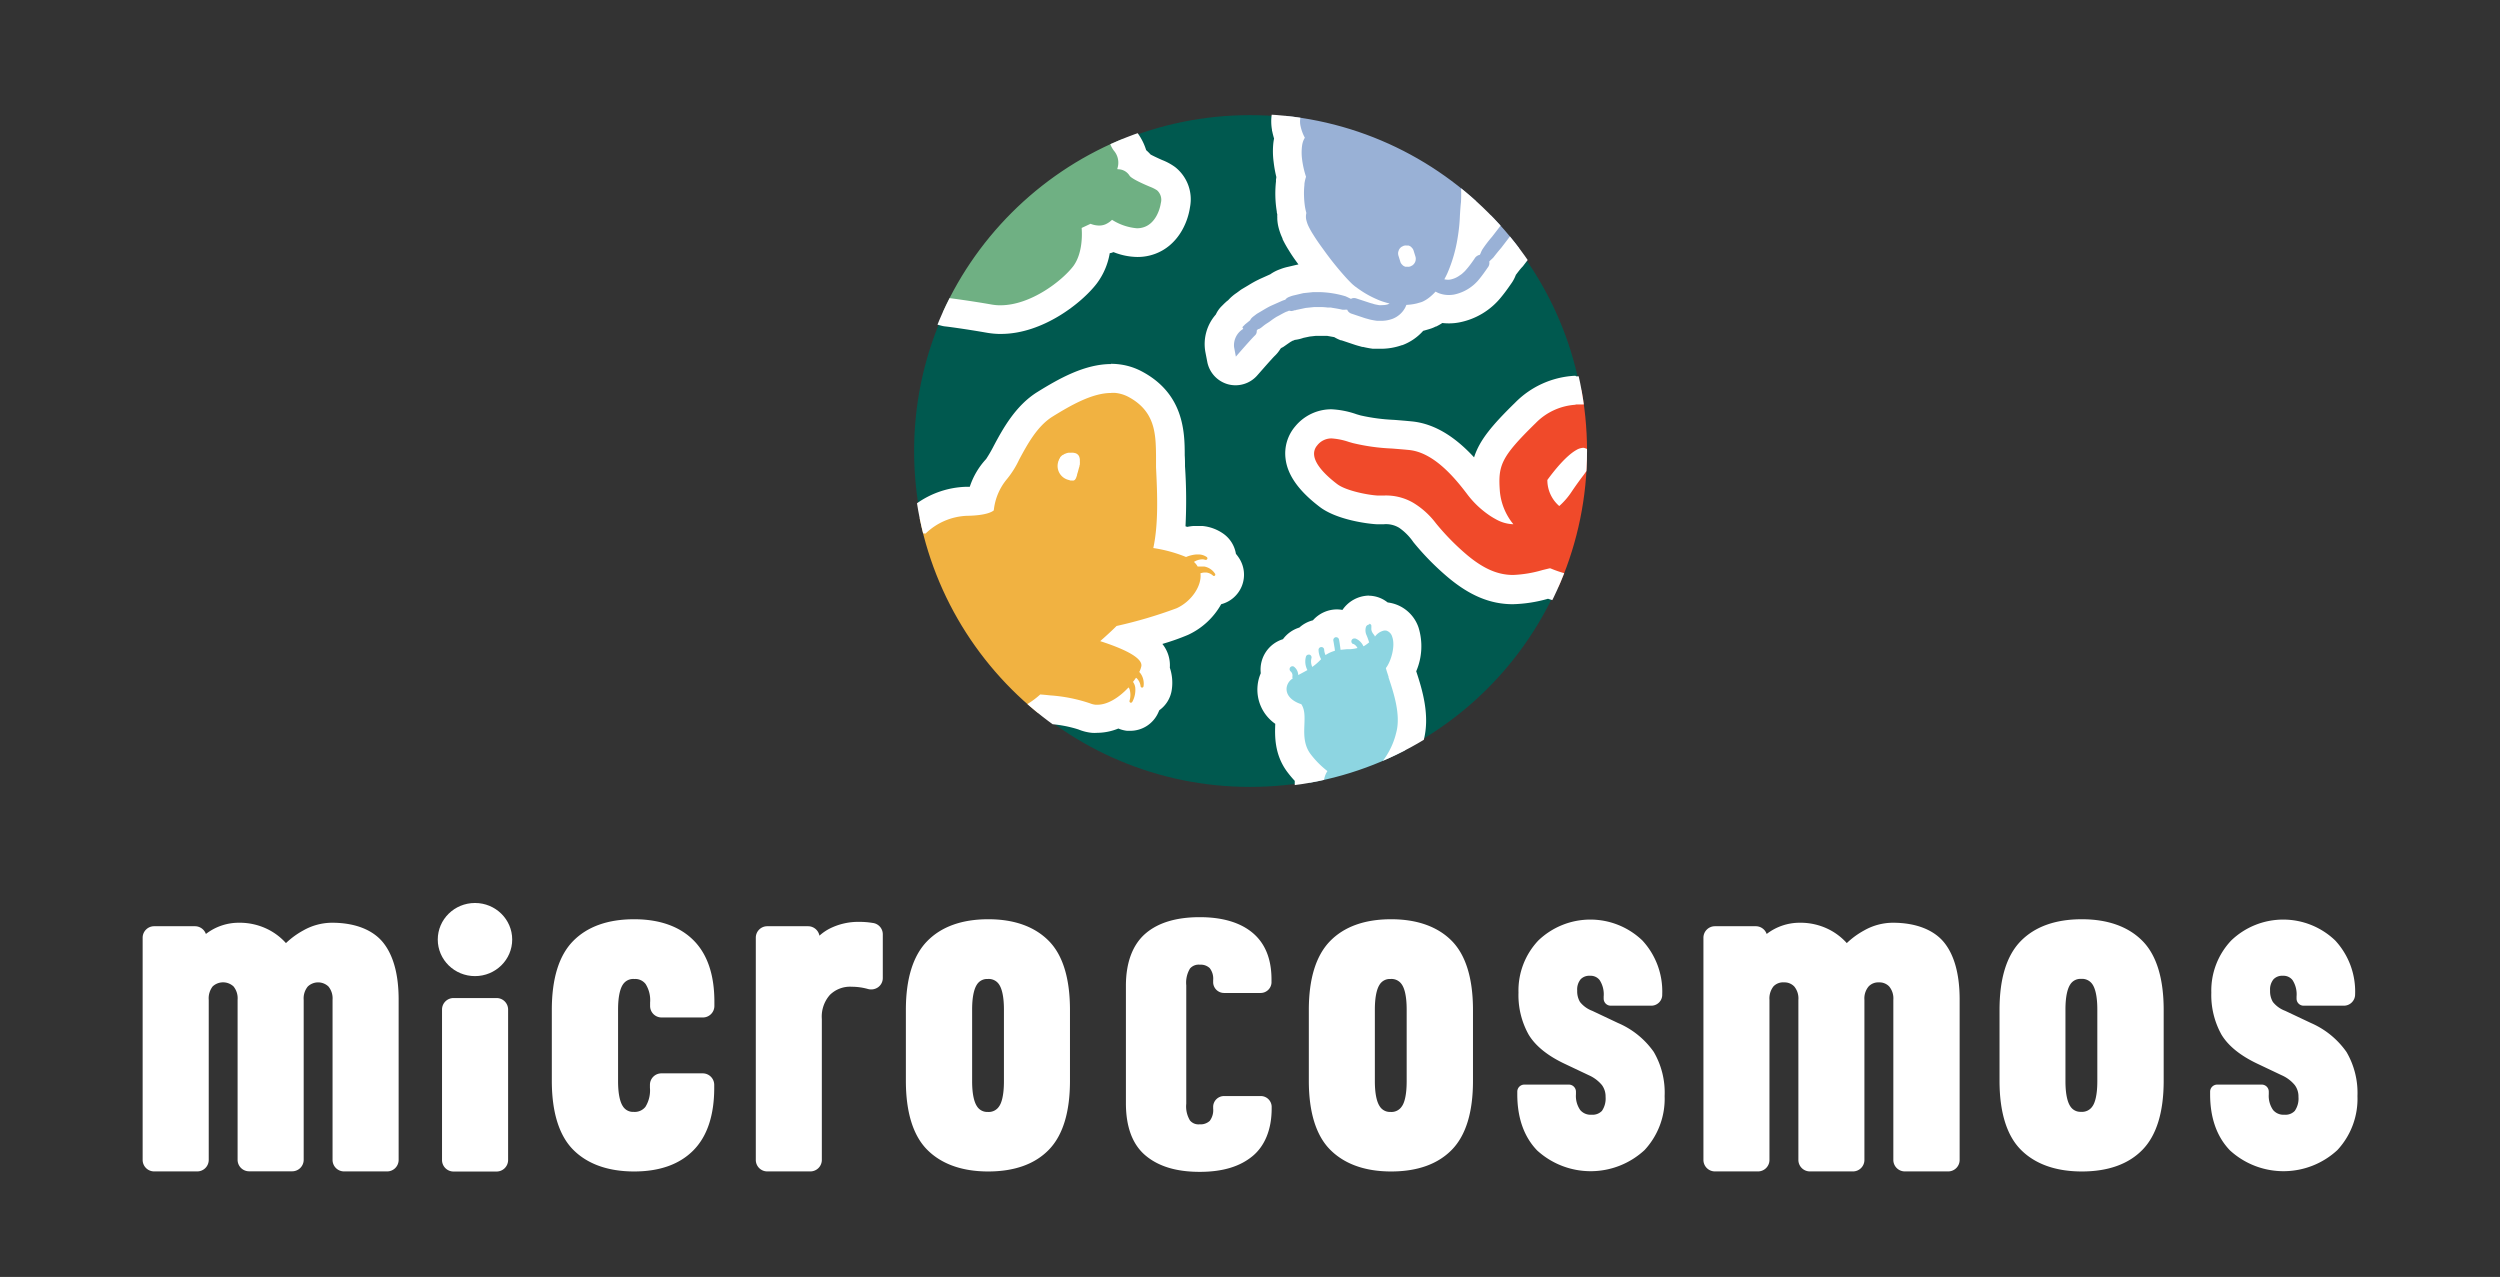 <svg id="Layer_1" data-name="Layer 1" xmlns="http://www.w3.org/2000/svg" xmlns:xlink="http://www.w3.org/1999/xlink" viewBox="0 0 458.12 234"><rect x="0" y="0" width="458.12" height="234" fill="#333333" stroke="none"/><defs><style>.cls-1{fill:none;}.cls-2{fill:#00594f;}.cls-3{clip-path:url(#clip-path);}.cls-4{fill:#8dd5e1;}.cls-5{fill:#fff;}.cls-6{fill:#f1b241;}.cls-7{fill:#f04a2a;}.cls-8{fill:#99b1d6;}.cls-9{fill:#6fb083;}</style><clipPath id="clip-path"><circle class="cls-1" cx="229.06" cy="82.65" r="61.76"/></clipPath></defs><circle class="cls-2" cx="229.06" cy="82.65" r="61.55"/><g class="cls-3"><path class="cls-4" d="M243.27,149.22a2.65,2.65,0,0,1-2.35-1.42l0-.11a8.67,8.67,0,0,1-.94-3.77,7,7,0,0,1,.14-1.78,17.69,17.69,0,0,1-2.11-2.38c-1.77-2.44-1.67-5.08-1.6-7a14.93,14.93,0,0,0,0-1.64,5.35,5.35,0,0,1-3.25-5.26,4.55,4.55,0,0,1,.72-2.09,3,3,0,0,1-.17-.79,3.13,3.13,0,0,1,.73-2.33,3.21,3.21,0,0,1,2.41-1.14,3.21,3.21,0,0,1,2.73-2.12,2.86,2.86,0,0,1,.35-.43,3.15,3.15,0,0,1,2.2-1c.07-.13.14-.26.22-.38a3.14,3.14,0,0,1,2-1.34,3,3,0,0,1,.6-.06,3.14,3.14,0,0,1,1.68.49,3.27,3.27,0,0,1,1-.36,4.77,4.77,0,0,1,.13-.47,3.31,3.31,0,0,1,3.09-2.19,3.07,3.07,0,0,1,1.51.4,3.14,3.14,0,0,1,.92.82h0l.36,0a4.09,4.09,0,0,1,.85.09,4.16,4.16,0,0,1,3,2.83c.81,2.2.17,5.07-.78,7,0,.1.17.51.17.51,1,3,2.54,7.63,1.46,11.64a17.16,17.16,0,0,1-4.61,8,9,9,0,0,1-.37,1.71,2.77,2.77,0,0,1-1.55,1.73c-.93.38-1.79.71-2.61,1l-.49.18a2.61,2.61,0,0,1-.91.16l-.95.32a2.86,2.86,0,0,1-.8.4l-.2.07c-.59.18-1.21.36-1.84.53l-.11,0A2.53,2.53,0,0,1,243.27,149.22Z"/><path class="cls-5" d="M250.89,114.33a.33.33,0,0,1,.17,0,.52.52,0,0,1,.24.29c0,.14,0,.27,0,.43-.09.92.66,1.29.64,1.61l.1-.11a2.78,2.78,0,0,1,1.58-1h.11a1.27,1.27,0,0,1,.28,0,1.62,1.62,0,0,1,1.11,1.15c.63,1.7-.26,4.6-1.16,5.72.08.36.3,1,.49,1.59l0,.13c.91,2.73,2.29,6.85,1.41,10.09a13.8,13.8,0,0,1-4.65,7.48,6.38,6.38,0,0,1-.29,2.17l0,.07-.07,0c-.84.34-1.67.66-2.46.95l-.49.18.18-.22c-.93.33-1.86.65-2.81.94l.09.13-.2.06-1.76.51-.11,0-.05-.11a6.15,6.15,0,0,1-.65-2.64,4,4,0,0,1,.66-2.45,16.8,16.8,0,0,1-3.13-3.17c-1.23-1.69-1.16-3.63-1.09-5.35.05-1.47.1-2.74-.57-3.74-1.41-.44-2.84-1.45-2.69-3a2.36,2.36,0,0,1,1.12-1.71.53.53,0,0,1-.06-.37,1,1,0,0,0-.15-.73,1.12,1.12,0,0,0-.18-.2.54.54,0,0,1-.06-.75.53.53,0,0,1,.4-.19.48.48,0,0,1,.34.13,1.94,1.94,0,0,1,.42.48,2.09,2.09,0,0,1,.3,1l.51-.27c.37-.2.77-.41,1.17-.64h0a3.36,3.36,0,0,1-.27-2.45.51.51,0,0,1,.5-.38.39.39,0,0,1,.15,0,.52.52,0,0,1,.36.65,2.54,2.54,0,0,0-.07.47,2.43,2.43,0,0,0,.22,1.13,9.58,9.58,0,0,0,1.42-1.21l.2-.2,0,0a3.59,3.59,0,0,1-.39-1.05,3.4,3.4,0,0,1-.08-.64.52.52,0,0,1,.51-.54h0a.51.51,0,0,1,.52.47s0,0,0,0a2.69,2.69,0,0,0,.25,1,5.66,5.66,0,0,1,1.71-.78h0c0-.34-.08-.69-.13-1s-.09-.58-.15-.87a.55.55,0,0,1,.42-.62h.11a.52.52,0,0,1,.51.43c.06.29.11.58.15.88s.1.68.13,1l1.21-.12.6,0a7.38,7.38,0,0,0,1.29-.21A1.51,1.51,0,0,0,248,118l-.08,0a.53.53,0,0,1,.26-1,.57.57,0,0,1,.18,0,2.49,2.49,0,0,1,.9.58,2.69,2.69,0,0,1,.58.84l.06,0a7.17,7.17,0,0,0,.93-.66l.07,0a11,11,0,0,0-.51-1.42,2.15,2.15,0,0,1-.07-1.49.72.72,0,0,1,.59-.41m0-5.3h0a6,6,0,0,0-4.91,2.63,6,6,0,0,0-1-.1,5.92,5.92,0,0,0-4.41,2A5.81,5.81,0,0,0,238.1,115a5.87,5.87,0,0,0-3,2.13,5.82,5.82,0,0,0-4.08,6.09c0,.06,0,.12,0,.19a7.32,7.32,0,0,0-.57,2.23,7.62,7.62,0,0,0,3.24,7v0c-.08,2.07-.2,5.5,2.1,8.68a19.68,19.68,0,0,0,1.47,1.77c0,.31,0,.63,0,.95a11.42,11.42,0,0,0,1.25,4.89l0,.08a5.3,5.3,0,0,0,4.7,2.86,5.42,5.42,0,0,0,1.43-.2l.11,0c.64-.17,1.28-.36,1.9-.55l.19-.06a5,5,0,0,0,1.2-.54l.28-.09a5.49,5.49,0,0,0,1.32-.3l.49-.18c.84-.31,1.73-.65,2.63-1l0,0a5.3,5.3,0,0,0,3.12-3.43v0q.18-.6.3-1.2a20,20,0,0,0,4.69-8.61c1.23-4.57-.25-9.37-1.35-12.7a11.64,11.64,0,0,0,.43-8,6.82,6.82,0,0,0-5-4.5,6.49,6.49,0,0,0-.66-.11,7.18,7.18,0,0,0-.7-.48,5.65,5.65,0,0,0-2.84-.76Z"/><path class="cls-6" d="M177.94,134.85h-.27a3,3,0,0,1-1.92-1c-.64-.71-1.29-1.46-1.93-2.24a2.92,2.92,0,0,1-.59-1.18l-.57-.73a66.72,66.72,0,0,1-4.58-6.75c-.79-1.32-1.55-2.7-2.25-4.1-.39-.76-.76-1.54-1.12-2.33-.8-1.75-1.52-3.53-2.14-5.27a65.13,65.13,0,0,1-2.39-8.36c0-.14-.07-.29-.1-.43a3.09,3.09,0,0,1-.54-1.21c-.17-.92-.31-1.77-.44-2.59a3,3,0,0,1,2.45-3.34,33,33,0,0,1,5.17-.37c.74,0,1.4,0,1.93,0a13.93,13.93,0,0,1,8.48-3.18,14.94,14.94,0,0,0,2.58-.23,12.09,12.09,0,0,1,2.89-5.71,18.58,18.58,0,0,0,1.79-3c1.61-3,3.62-6.76,7.06-8.89,3.7-2.29,8-4.72,12.14-4.72.36,0,.72,0,1.07.05a9.16,9.16,0,0,1,3.25,1c6.45,3.36,6.52,9,6.58,13.12,0,.69,0,1.39,0,2.07a76.07,76.07,0,0,1-.12,12.83,25.15,25.15,0,0,1,3,.89,9.15,9.15,0,0,1,1.46-.27l.59,0a4.87,4.87,0,0,1,.66,0,5.24,5.24,0,0,1,2.57,1,2.93,2.93,0,0,1,1.2,2.61,5.47,5.47,0,0,1,1,1.13,2.94,2.94,0,0,1-2.47,4.52h-.32a10.54,10.54,0,0,1-5.45,5.69,68.85,68.85,0,0,1-9.5,2.92c2.94,1.4,4.93,3.17,4.52,5.71l-.06.3a6,6,0,0,1,.47,3.31,3,3,0,0,1-1.82,2.33,12.12,12.12,0,0,1-.49,1.23,3,3,0,0,1-2.67,1.7l-.3,0a3.06,3.06,0,0,1-1.74-.78,8.44,8.44,0,0,1-4.06,1.15c-.22,0-.45,0-.67,0a6.24,6.24,0,0,1-1.76-.45A25.15,25.15,0,0,0,192,130l-.71-.07a17.61,17.61,0,0,1-7.54,3.51c-.73.15-1.72.42-2.68.68s-1.64.45-2.46.65A2.88,2.88,0,0,1,177.94,134.85Z"/><path class="cls-5" d="M203.59,72a6.85,6.85,0,0,1,.79,0,6.59,6.59,0,0,1,2.31.68c5,2.63,5.1,6.78,5.15,10.8,0,.73,0,1.46,0,2.18.26,5.09.44,10.43-.5,14.77a25.73,25.73,0,0,1,6,1.64,6.22,6.22,0,0,1,1.79-.46l.34,0,.38,0a2.67,2.67,0,0,1,1.29.47.3.3,0,0,1,.09.36.31.31,0,0,1-.26.16h-.09a2.13,2.13,0,0,0-.42-.1h-.2a2.93,2.93,0,0,0-1.47.47,3.35,3.35,0,0,1,.68.85l.53,0,.43,0,.29,0a3,3,0,0,1,1.91,1.28.29.29,0,0,1,0,.38.34.34,0,0,1-.19.07h0a.24.24,0,0,1-.16-.07,2.22,2.22,0,0,0-1.23-.57h-.34a2.71,2.71,0,0,0-.73.15c.29,2.29-1.66,5.17-4.37,6.4a83.59,83.59,0,0,1-11,3.25c-1.07,1.07-2.19,2.06-3,2.78,3.71,1.19,7.82,2.91,7.54,4.59a4.3,4.3,0,0,1-.38,1.06,2.81,2.81,0,0,1,.41.55,3.21,3.21,0,0,1,.37,2.07.29.29,0,0,1-.28.25h0a.31.31,0,0,1-.26-.25,2.42,2.42,0,0,0-.66-1.42.86.86,0,0,0-.18-.14c-.17.25-.35.5-.55.76a2.29,2.29,0,0,1,.41,1,4.58,4.58,0,0,1-.53,2.64.29.29,0,0,1-.27.17h0l-.06,0a.29.29,0,0,1-.19-.34,3.72,3.72,0,0,0,0-2.17,1.27,1.27,0,0,0-.18-.29c-1.87,2-3.94,3.17-5.68,3.17l-.39,0a3.85,3.85,0,0,1-1-.26,28.92,28.92,0,0,0-7.27-1.45c-.64-.07-1.26-.13-1.84-.17a15.06,15.06,0,0,1-7.21,3.64c-.8.17-1.8.44-2.85.73-.78.21-1.59.43-2.4.63h-.1a.3.3,0,0,1-.19-.1c-.62-.68-1.24-1.41-1.85-2.15a.27.27,0,0,1-.05-.28s.07-.07.11-.1l-.45-.55.44,0h0l-.44,0-.72-.92h0a65,65,0,0,1-4.41-6.49h0q-1.14-1.94-2.15-3.94c-.38-.74-.73-1.49-1.08-2.24-.75-1.65-1.45-3.34-2.06-5.06a64.2,64.2,0,0,1-2.3-8c.3,0,.61,0,.92,0,.54,0,1.1,0,1.69.08-.59-.05-1.15-.08-1.69-.08-.31,0-.62,0-.92,0-.06-.31-.13-.63-.2-.94h0c0-.14-.05-.27-.07-.41h-.09a.28.28,0,0,1-.25-.23c-.17-.88-.31-1.69-.43-2.48A.29.29,0,0,1,162,98a30.67,30.67,0,0,1,4.76-.34c1.41,0,2.49.08,2.86.11a11.5,11.5,0,0,1,7.59-3.25c3.73-.06,4.72-.83,4.9-1a10.62,10.62,0,0,1,2.42-5.74,16.81,16.81,0,0,0,2.23-3.56c1.47-2.73,3.29-6.13,6.13-7.89,3.41-2.11,7.29-4.32,10.74-4.32m0-5.3h0c-4.85,0-9.53,2.64-13.53,5.12s-6.34,6.77-8,9.88a25.17,25.17,0,0,1-1.39,2.4,13.76,13.76,0,0,0-3,5.09l-.57,0a16.42,16.42,0,0,0-9.28,3.15h-1.09a34.86,34.86,0,0,0-5.59.41,5.6,5.6,0,0,0-4.65,6.35c.13.86.28,1.74.46,2.68a5.62,5.62,0,0,0,.66,1.77,70.06,70.06,0,0,0,2.47,8.64c.65,1.81,1.4,3.65,2.23,5.47.4.87.78,1.67,1.16,2.43.73,1.44,1.52,2.88,2.34,4.25a69.77,69.77,0,0,0,4.76,7l.29.37a5.64,5.64,0,0,0,.93,1.61c.66.81,1.34,1.59,2,2.32a5.57,5.57,0,0,0,3.57,1.83,5.83,5.83,0,0,0,.59,0,5.36,5.36,0,0,0,1.32-.16c.86-.21,1.7-.44,2.5-.66l.07,0c.95-.26,1.86-.51,2.49-.63a20.25,20.25,0,0,0,7.77-3.37,22.45,22.45,0,0,1,5.45,1,8.83,8.83,0,0,0,2.5.63,7.3,7.3,0,0,0,.94,0,10.5,10.5,0,0,0,3.91-.79l.3.12a5.84,5.84,0,0,0,1.3.3c.19,0,.41,0,.59,0a5.62,5.62,0,0,0,5.07-3.23q.12-.26.24-.54a5.56,5.56,0,0,0,2.29-3.79,8.63,8.63,0,0,0-.36-4A6.23,6.23,0,0,0,213,118a42.46,42.46,0,0,0,4.7-1.66,13.39,13.39,0,0,0,6.08-5.62,5.58,5.58,0,0,0,3.29-8.43,7.86,7.86,0,0,0-.59-.8,5.63,5.63,0,0,0-2.22-3.63,8,8,0,0,0-3.87-1.47c-.31,0-.62,0-.94,0s-.53,0-.8,0a9.87,9.87,0,0,0-1.09.16l-.32-.11a93.82,93.82,0,0,0-.09-11c0-.62,0-1.27-.05-2,0-4.26-.14-11.36-8-15.45a11.83,11.83,0,0,0-4.2-1.25,12.08,12.08,0,0,0-1.35-.07Z"/><path class="cls-7" d="M291.18,108.53l-.36,0-.42-.06a26.41,26.41,0,0,1-6.53-1.5l-.6.14a24,24,0,0,1-6,1c-3.46,0-6.69-1.37-10.18-4.3a47,47,0,0,1-6-6.12,12.65,12.65,0,0,0-3.36-3.2,7.3,7.3,0,0,0-4.18-1c-.37,0-.74,0-1.11,0-1.56-.07-6.58-.82-9-2.63-3.29-2.5-5-4.81-5.26-7.07a5,5,0,0,1,1.17-3.83A5.92,5.92,0,0,1,244,77.68a13.93,13.93,0,0,1,3.88.75l.73.2a34.9,34.9,0,0,0,6.63.91l3.21.27c5.5.54,9.83,5.56,12.62,9.29a13.15,13.15,0,0,0,1.15,1.31l0-.21c-.43-5.89.67-8.08,7.34-14.62a13.78,13.78,0,0,1,9-4.1h.2l2.1,0a2.63,2.63,0,0,1,2.51,2s.39,1.47.57,2.09a2.93,2.93,0,0,1,.1.66l.05,2.71s.06.21.07.26a7.34,7.34,0,0,1,.16,1.48c0,.21,0,.4,0,.52a2.66,2.66,0,0,1-.56,2.2l-.09.11a2.73,2.73,0,0,1,.51,1.27l.14,1.13c.12,1,.21,2,.29,2.95V89a2.56,2.56,0,0,1-.36,1.56c.1,1.76.14,3.27.11,4.7a.76.76,0,0,1,0,.15,2.62,2.62,0,0,1,.42,1.57l-.06,1.08c0,.89-.13,1.77-.21,2.65l0,.21a2.57,2.57,0,0,1-.46,1.25,2.7,2.7,0,0,1,.16,1.32l-.07.44c-.09.66-.19,1.31-.31,2l-.07.42A2.65,2.65,0,0,1,291.18,108.53Z"/><path class="cls-5" d="M288.73,74.12l2.09,0s.4,1.49.58,2.12l.06,3.06.12.43c.15.67.06,1.27.19,1.94l-.6.73-.74-.28-.21-.06h-.12a2.76,2.76,0,0,0-1.25.41c-1,.56-2.75,2-5.3,5.48a6.29,6.29,0,0,0,2.18,4.78A13.36,13.36,0,0,0,288.07,90c.88-1.3,1.62-2.29,2.16-3l.71-1,.66-.92.14,1.12c.11,1,.2,1.9.28,2.84v.16l-.09.14c-.11.14-.23.3-.34.46.13,1.81.2,3.61.17,5.41l-.1.18c-.78,1.35-.85,1.86-.63,1.86s.42-.23.69-.6c0,.21,0,.41,0,.62l.47-.43-.06,1.07c-.05.86-.12,1.7-.2,2.55l0,.21-.17.11c-.45.31-1.67,2.13-.56,2.28l.44.06-.06.44c-.09.63-.19,1.26-.3,1.88l-.07.42-.42-.06a22.19,22.19,0,0,1-6.7-1.66l-.11,0h0l-1.32.32a22.18,22.18,0,0,1-5.37.9c-2.5,0-5.12-.86-8.48-3.68a44.28,44.28,0,0,1-5.69-5.8A14.78,14.78,0,0,0,259,92.15a9.89,9.89,0,0,0-5.48-1.34h-1c-1.76-.08-5.87-.87-7.48-2.1-1.82-1.38-4-3.41-4.22-5.25a2.31,2.31,0,0,1,.54-1.82,3.29,3.29,0,0,1,2.65-1.3,12.21,12.21,0,0,1,3.15.64l.73.21a37,37,0,0,0,7.16,1c1,.08,2.06.16,3.15.27,4.46.44,8.27,4.91,10.76,8.23a17.12,17.12,0,0,0,3.69,3.55,13.25,13.25,0,0,0,1.48.92,6.84,6.84,0,0,0,3.07.9h.12a11.06,11.06,0,0,1-2.47-6c-.35-4.77.14-6.25,6.56-12.53a11.19,11.19,0,0,1,7.3-3.36m-4.57,4.64h0m4.57-9.94h-.32a16.56,16.56,0,0,0-10.69,4.86c-4.24,4.15-6.56,6.88-7.58,10.08-2.92-3.17-6.73-6.13-11.4-6.59-1.13-.11-2.2-.2-3.26-.28a34.27,34.27,0,0,1-6.12-.81l-.73-.21A16.18,16.18,0,0,0,244,75a8.58,8.58,0,0,0-6.67,3.15A7.63,7.63,0,0,0,235.57,84c.33,3,2.38,5.94,6.28,8.9,3.09,2.35,8.73,3.09,10.46,3.17.38,0,.76,0,1.15,0h.09a4.65,4.65,0,0,1,2.85.65A10.28,10.28,0,0,1,259,99.35a48.62,48.62,0,0,0,6.33,6.44c4,3.36,7.77,4.93,11.89,4.93a25.61,25.61,0,0,0,6.45-1,30,30,0,0,0,6.33,1.36l.42.06a6.11,6.11,0,0,0,.73.05,5.29,5.29,0,0,0,5.21-4.4l.08-.42c.11-.67.22-1.35.31-2l.07-.45a5.16,5.16,0,0,0,0-1.36,5.48,5.48,0,0,0,.31-1.33l0-.21c.09-1,.16-1.91.21-2.75l.06-1.08a5.33,5.33,0,0,0-.39-2.32c0-1.16,0-2.38-.09-3.73a5.34,5.34,0,0,0,.33-2.28l0-.16c-.09-1.12-.19-2.12-.3-3.08l-.14-1.13a7.08,7.08,0,0,0-.16-.8,5.41,5.41,0,0,0,.29-2.88,1.34,1.34,0,0,1,0-.2,10.8,10.8,0,0,0-.22-2l0,0-.05-2.39a5,5,0,0,0-.19-1.33c-.17-.61-.56-2-.56-2a5.28,5.28,0,0,0-5-3.93l-2.1,0Z"/><path class="cls-8" d="M226.42,68a2.72,2.72,0,0,1-.69-.09,2.66,2.66,0,0,1-1.91-2.07L223.49,64a5.44,5.44,0,0,1,1.6-5,2.5,2.5,0,0,1,.65-1.06l.5-.51.19-.17.56-.45.12-.17a4.82,4.82,0,0,1,1-.94l.56-.43a2.2,2.2,0,0,1,.25-.17l1.14-.68c.51-.29,1-.61,1.64-.89l2.14-1,.21-.09a4.45,4.45,0,0,1,1.35-.73,6.67,6.67,0,0,1,1.22-.37l1.55-.37.33-.05,1.93-.21h1.45c.43,0,.86,0,1.29.08-.94-1.13-1.88-2.31-2.84-3.6-.56-.75-1.28-1.75-2-2.85a18.33,18.33,0,0,1-1-1.81,8.72,8.72,0,0,1-.6-1.71,5.47,5.47,0,0,1-.15-1v-.48l0-.38c0-.22-.1-.46-.15-.74a18.77,18.77,0,0,1-.22-2.4,15.87,15.87,0,0,1,.09-2.42l0-.26c0-.27.08-.58.16-.93s-.12-.41-.17-.62a20.73,20.73,0,0,1-.44-2.41,12.17,12.17,0,0,1,0-2.93,7.53,7.53,0,0,1,.23-1.13l0-.07a9,9,0,0,1-.49-1.68.59.59,0,0,1,0-.14,6.27,6.27,0,0,1,.71-4.32l.08-.13a5.13,5.13,0,0,1,.58-.75,5.46,5.46,0,0,1,.3-1.89A5.76,5.76,0,0,1,238.69,14l.26-.26a2.63,2.63,0,0,1,1.89-.79,2.83,2.83,0,0,1,.94.17l.36.14,1.44.57,1.37.58a2.56,2.56,0,0,1,1.31,1.22q2,.9,3.78,1.89h0c.68.36,1.35.73,2,1.12l1,.6.94.58a65.74,65.74,0,0,1,5.49,3.84h0c.78.59,1.54,1.21,2.3,1.85l2.81-1a2.82,2.82,0,0,1,.86-.14,2.64,2.64,0,0,1,1.89.8,11.71,11.71,0,0,0,1.28,1A12.6,12.6,0,0,1,271,28a2.66,2.66,0,0,1,.2,3.23l-.84,1.24v.42a29.35,29.35,0,0,1,.05,4.48c-.08.7-.12,1.42-.17,2.15v.13a38.73,38.73,0,0,1-.41,4.09,25.77,25.77,0,0,1,1.61-2.08l3.66-4.75a2.63,2.63,0,0,1,2.1-1h.15a2.66,2.66,0,0,1,2.12,1.27l.42.7.8,1.36.21.38a2.64,2.64,0,0,1-.2,2.92L277.21,47l-.12.15c-.44.49-.87,1-1.27,1.55-.05.07-.11.13-.16.19l-.16.17a4.16,4.16,0,0,1-.69,1.45c-.56.81-1,1.49-1.62,2.2a10.58,10.58,0,0,1-6.29,3.82,7.76,7.76,0,0,1-1.37.12h0a7.37,7.37,0,0,1-1.82-.22l-.25.2a8.89,8.89,0,0,1-1.42.88,5.44,5.44,0,0,1-.59.26l-.22.08-.94.27c-.29.07-.59.13-.89.18a7,7,0,0,1-3.3,2.56,9,9,0,0,1-3.06.52l-.85,0-.18,0c-.47-.07-1-.16-1.56-.29L250,61l-.93-.27-2.32-.79a4.16,4.16,0,0,1-1.13-.59l-.26,0c-.57-.13-1.09-.21-1.59-.3l-.27,0-.52,0a8.48,8.48,0,0,0-.86-.06l-1.14,0-1.34.14-1.42.29-.15.06a6.17,6.17,0,0,1-1.18.27h-.34c-.23.11-.49.26-.76.4l-.63.34c-.18.11-.46.32-.74.51l-.8.56a5.66,5.66,0,0,0-.52.36l-.21.18-.29.23a3.92,3.92,0,0,1-.83,1.16c-.2.18-1.08,1.14-2.16,2.37L228.41,67A2.63,2.63,0,0,1,226.42,68Z"/><path class="cls-5" d="M240.84,15.57l.36.14,1.39.54,1.32.56-.6.38,0,0h0l-.06,0h0l-.41.23h0l.41-.23h0l.06,0h0q2.81,1.18,5.45,2.61h0c.65.35,1.29.71,1.93,1.08.33.19.66.38,1,.58s.61.37.91.56l-.08,0,.08,0q2.74,1.73,5.27,3.68l0,.08h0l0-.08q2.24,1.73,4.29,3.62l.15.27-.15-.27,1,.95L262,28.21,265.47,27c.86.88,2.7,1.84,3.49,2.74l-1.31,1.93v1.38a27.42,27.42,0,0,1,.07,4c-.09.78-.14,1.58-.19,2.39a31.52,31.52,0,0,1-.41,4.07A26.62,26.62,0,0,1,265.26,50c-.18.41-.38.8-.59,1.18a3.14,3.14,0,0,0,.67.08,2.32,2.32,0,0,0,.59-.07,4.35,4.35,0,0,0,1.56-.72l.19-.13.19-.13.36-.33a3.74,3.74,0,0,0,.43-.45l.24-.28c.43-.5.83-1.07,1.28-1.71a1.46,1.46,0,0,1,1-.75h0a2.84,2.84,0,0,0,.17-.37,5,5,0,0,1,.27-.57,22.13,22.13,0,0,1,1.8-2.37l3.7-4.81.42.7c.26.43.52.87.77,1.32l.21.36-3.45,4.5c-.48.55-.94,1.12-1.39,1.71-.17.18-.28.28-.39.38a4.77,4.77,0,0,0-.39.39,1.29,1.29,0,0,1-.27,1.09c-.56.82-1,1.43-1.51,2.06a8,8,0,0,1-4.68,2.9,6,6,0,0,1-.94.08,5.16,5.16,0,0,1-1.66-.27,4.07,4.07,0,0,1-.44-.18l-.34-.17a9,9,0,0,1-1.22,1.13,5.88,5.88,0,0,1-1,.63,2.58,2.58,0,0,1-.37.16l-.83.24a9.87,9.87,0,0,1-1.92.27q-.11.26-.21.48a4.44,4.44,0,0,1-2.35,2.08,6,6,0,0,1-2.13.36l-.67,0c-.47-.06-.9-.14-1.31-.23l-.39-.11c-.26-.07-.53-.14-.78-.23l-2.33-.78A1.37,1.37,0,0,1,247,57h0l-.13-.25a2,2,0,0,0-.35,0,4.91,4.91,0,0,1-.55,0c-.63-.15-1.2-.24-1.76-.33l-.38-.07-.58,0a10.17,10.17,0,0,0-1.11-.08h-1.34l-1.55.16-1.49.32a1.34,1.34,0,0,0-.37.1l-.15,0a2.28,2.28,0,0,1-.6.15l-.45-.07s-.11.07-.15.08a2.6,2.6,0,0,1-.36.13c-.34.15-.78.39-1.21.63l-.55.29c-.32.2-.68.44-1,.68s-.48.34-.73.5a7.51,7.51,0,0,0-.8.58h0l-.12.1a3.66,3.66,0,0,1-.48.33l-.3.09-.2.25a1,1,0,0,1-.31.86c-.39.36-1.65,1.78-2.33,2.55l-1.18,1.35-.33-1.75a3.5,3.5,0,0,1,1.68-3.33l-.16-.32.5-.51.91-.74c.06-.09.1-.18.15-.26a2.54,2.54,0,0,1,.5-.48l.59-.45,1.15-.68c.45-.27.93-.55,1.43-.79l2.07-.92.32-.12a1.19,1.19,0,0,0,.26-.09l.14-.17a1.92,1.92,0,0,1,.68-.38,4.58,4.58,0,0,1,.82-.25l1.64-.39,1.81-.19h1.24a18,18,0,0,1,4.68.76c.2.08.42.19.58.27l.39.19.08,0a.92.92,0,0,1,.51-.13,1.33,1.33,0,0,1,.47.08l2.29.75c.21.07.41.13.62.18l.38.12c.25.06.52.11.8.16s.47,0,.67,0a3.18,3.18,0,0,0,.94-.13,2,2,0,0,0,.36-.16c-.43-.1-.86-.23-1.29-.37s-.73-.27-1.09-.43a17.77,17.77,0,0,1-3.06-1.7l-.39-.27-.29-.22a2.73,2.73,0,0,1-.42-.32,4.51,4.51,0,0,1-.38-.33c-.46-.45-.83-.84-1.2-1.25-1.34-1.5-2.66-3.12-4-5-.52-.71-1.21-1.66-1.84-2.68a15.29,15.29,0,0,1-.88-1.55,5.62,5.62,0,0,1-.41-1.15,2.6,2.6,0,0,1-.08-.53v-.25a3.31,3.31,0,0,1,.07-.51V39a10.75,10.75,0,0,1-.24-1.08,16.14,16.14,0,0,1-.18-2,13.58,13.58,0,0,1,.07-2l0-.2a6.9,6.9,0,0,1,.3-1.33c-.15-.43-.26-.83-.36-1.23a17.4,17.4,0,0,1-.38-2.07,9.65,9.65,0,0,1,0-2.3,4.61,4.61,0,0,1,.15-.74,3.59,3.59,0,0,1,.37-.81,7.89,7.89,0,0,1-.79-2.15,3.77,3.77,0,0,1,.37-2.62,2.07,2.07,0,0,1,.4-.48l.53-.44.27-.2a3.59,3.59,0,0,1,0-2.14,3.31,3.31,0,0,1,.79-1.29l.27-.27m0-5.3a5.28,5.28,0,0,0-3.77,1.58l-.27.27a8.51,8.51,0,0,0-2.05,3.35,8.18,8.18,0,0,0-.37,1.7l-.19.28c-.06.09-.11.18-.16.27a8.91,8.91,0,0,0-1.05,6c0,.1,0,.19.05.29.09.44.2.87.33,1.3-.06.28-.1.55-.13.81a14.59,14.59,0,0,0,.05,3.47,22.08,22.08,0,0,0,.49,2.74l0,.12-.06.39v0l0,.21s0,.09,0,.13a20.52,20.52,0,0,0,.15,5.51v.06c0,.14.06.3.09.47v.11a2.16,2.16,0,0,0,0,.36V40s0,.08,0,.12a8.15,8.15,0,0,0,.2,1.43,10.87,10.87,0,0,0,.76,2.15.47.47,0,0,0,0,.1,20.26,20.26,0,0,0,1.16,2.08c.6,1,1.23,1.86,1.76,2.58l-.31.06-1.57.37a9.36,9.36,0,0,0-1.52.46,7.23,7.23,0,0,0-1.76.91l-2,.9-.15.08c-.67.32-1.26.66-1.81,1l-1.16.69a4.2,4.2,0,0,0-.49.33l-.57.42A8,8,0,0,0,225.07,55l-.32.25-.38.35-.5.5a5.16,5.16,0,0,0-1.07,1.53,8.2,8.2,0,0,0-1.92,6.86l.34,1.76A5.3,5.3,0,0,0,225,70.41a5.12,5.12,0,0,0,1.39.19,5.28,5.28,0,0,0,4-1.81l1.18-1.34c.93-1.06,1.78-2,2-2.21a6.23,6.23,0,0,0,1.08-1.34l.12-.11.2-.13.06,0c.31-.2.61-.42.91-.63l.57-.39.44-.24.09,0,.21-.11a7.29,7.29,0,0,0,1.61-.38h0l1.14-.24,1.08-.12h1l.55,0,.46,0,.13,0,1.28.23a7.1,7.1,0,0,0,1.21.58l.11,0,2.33.78c.41.14.78.24,1.08.32l.38.11.15,0a17.64,17.64,0,0,0,1.82.34l.36,0c.36,0,.71,0,1.05,0a11.59,11.59,0,0,0,3.91-.66l.07,0a9.66,9.66,0,0,0,3.84-2.64h.05l.21-.06.83-.24.43-.14a6.2,6.2,0,0,0,.75-.33l.08,0a9.86,9.86,0,0,0,1.14-.65,10.31,10.31,0,0,0,3-.09,13,13,0,0,0,7.85-4.73c.65-.79,1.16-1.51,1.75-2.36a6.65,6.65,0,0,0,.88-1.65l.08-.1c.37-.48.75-1,1.15-1.4a3.25,3.25,0,0,0,.23-.29l3.45-4.5a5.31,5.31,0,0,0,.39-5.85l-.21-.36q-.42-.73-.84-1.44l-.42-.69a5.31,5.31,0,0,0-4.23-2.55h-.3a5.32,5.32,0,0,0-4.08,1.92c0-.67,0-1.35-.07-1.92l.34-.51a5.29,5.29,0,0,0-.39-6.45,15.18,15.18,0,0,0-2.8-2.33c-.31-.21-.76-.53-.93-.67a5.32,5.32,0,0,0-3.76-1.56,5.08,5.08,0,0,0-1.71.29l-1.41.48-1.21-1h0c-1.82-1.41-3.73-2.75-5.68-4h0l-1-.6c-.35-.22-.7-.42-1.06-.63-.71-.41-1.41-.81-2.08-1.17h0c-1.05-.57-2.13-1.11-3.22-1.63A5.35,5.35,0,0,0,246,11.94l-1.32-.56-.09,0-1.49-.58-.36-.14a5.22,5.22,0,0,0-1.89-.35Z"/><path class="cls-9" d="M182.89,58.61a11.8,11.8,0,0,1-1.69-.17c-4.26-.75-7.75-1.17-7.79-1.18l-.31,0-.38-.1-.33-.1c-.13,0-.29-.12-.49-.18l-.63-.23a2.6,2.6,0,0,1-1.57-1.51,2.63,2.63,0,0,1,.09-2.18l.3-.6.64-1.24.25-.47a2.58,2.58,0,0,1,1.35-1.22l.19-.33c.52-.89,1.08-1.79,1.67-2.69.7-1.08,1.46-2.18,2.27-3.27h0c.6-.81,1.23-1.56,1.85-2.28l.45-.54a5.62,5.62,0,0,1,.93-1.12l.31-.4c.24-.3.48-.6.74-.89l.2-.23c1.37-1.49,2.82-3,4.32-4.33a2.65,2.65,0,0,1,.92-1.62L187,31c.43-.36.87-.73,1.32-1.09l.24-.19a2.66,2.66,0,0,1,1.66-.58h0c.61-.46,1.22-.91,1.84-1.35a7.71,7.71,0,0,1,1.13-1,2.58,2.58,0,0,1,1-1.16l.3-.19c.45-.29.92-.57,1.38-.85l.93-.56a2.62,2.62,0,0,1,.82-.33,2.64,2.64,0,0,1,.7-.53l.78-.42,1.34-.69.4-.2a2.67,2.67,0,0,1,3.17.6l.3.34a7.32,7.32,0,0,1,1.5,2.7,2.26,2.26,0,0,0,.36.62,7.19,7.19,0,0,1,1.26,3A5.51,5.51,0,0,1,209,30.44a21.15,21.15,0,0,0,2.78,1.38,9,9,0,0,1,1.84,1,4.84,4.84,0,0,1,1.73,4.85c-.34,2.3-1.77,5.38-4.7,6.48a6.8,6.8,0,0,1-2.31.4h0a10.42,10.42,0,0,1-4.36-1.11l-.33.16a5.62,5.62,0,0,1-2.23.45,4.78,4.78,0,0,1-.53,0,11.47,11.47,0,0,1-2.1,6.41c-2.61,3.41-9.13,8.21-15.44,8.21Z"/><path class="cls-5" d="M202.11,24.21l.3.33a4.63,4.63,0,0,1,1,1.74,4.92,4.92,0,0,0,.69,1.31,3.38,3.38,0,0,1,.65,3.31s0,.05,0,.07l.08.05h.17a2.49,2.49,0,0,1,2,1.19c.28.4,1.53,1.09,3.7,2a6.9,6.9,0,0,1,1.32.66,2.31,2.31,0,0,1,.7,2.34c-.19,1.28-1,3.65-3,4.38a3.91,3.91,0,0,1-1.39.24,10.09,10.09,0,0,1-4.55-1.55,4.14,4.14,0,0,1-1.2.82,2.87,2.87,0,0,1-1.17.23,4.3,4.3,0,0,1-1.57-.32l-1.63.76c.14,1.87,0,4.92-1.53,7-2.07,2.7-7.82,7.17-13.34,7.17H183a9.54,9.54,0,0,1-1.31-.14c-4.13-.72-7.55-1.15-7.93-1.2l-.38-.09-.57-.21-.63-.22.31-.6c.2-.41.41-.82.62-1.22l.24-.45.57.2c.3-.55.6-1.11.92-1.66.51-.87,1.05-1.73,1.6-2.57.69-1.07,1.42-2.12,2.18-3.14l0,0a4.27,4.27,0,0,1,.38-.36,4.27,4.27,0,0,0-.38.36l0,0c.74-1,1.57-1.94,2.36-2.89a.16.16,0,0,1,0-.07,3.17,3.17,0,0,1,.62-.73c.37-.44.71-.92,1.09-1.34v0l.2-.22,0,0,0,0,0,0,0,0q2-2.2,4.22-4.23l.76.23-.76-.23.92-.83.16,0-.16,0,.53-.46-.69-.2.84-.7c.42-.36.84-.7,1.27-1l.25-.2.3.1.36.12c1-.77,2-1.52,3-2.23a4.77,4.77,0,0,1,1.81-1.35c0-.06,0-.12,0-.19l0-.36.3-.19,1.34-.83.93-.55,0,.7.2-.12a1.22,1.22,0,0,0-.18.36,1.22,1.22,0,0,1,.18-.36l.68-.39h0l.13-.08h0l.58-.32h0l.33-.18-.51-.4.79-.42,1.28-.66.4-.2m0-5.3a5.18,5.18,0,0,0-2.38.57l-.41.2c-.46.23-.93.47-1.39.72l-.77.41a5.34,5.34,0,0,0-.79.51,5.54,5.54,0,0,0-.85.41l-.93.56-1.45.9-.29.18A5.43,5.43,0,0,0,191.21,25c-.29.24-.56.49-.82.75l-1.09.79a5.33,5.33,0,0,0-2.37,1.08l-.25.2c-.47.37-.93.75-1.38,1.13l-.83.7a5.3,5.3,0,0,0-1.56,2.22c-1.36,1.27-2.68,2.61-3.93,4l0,0-.14.15,0,0,0,0c-.33.37-.61.72-.84,1l-.18.24a8,8,0,0,0-1.1,1.33l-.36.42c-.64.75-1.29,1.53-1.94,2.41h0c-.83,1.13-1.63,2.27-2.35,3.38-.54.83-1.06,1.67-1.56,2.49a5.44,5.44,0,0,0-1.78,2l-.23.45c-.24.46-.47.9-.68,1.33l-.29.57a5.3,5.3,0,0,0,3,7.39l.63.22.41.16a4.6,4.6,0,0,0,.66.2l.38.1a4.48,4.48,0,0,0,.62.11c.14,0,3.53.44,7.65,1.16a15.45,15.45,0,0,0,2.06.21h.51c7.62,0,14.81-5.67,17.54-9.25a12.8,12.8,0,0,0,2.37-5.55c.23,0,.47-.12.69-.19a12.16,12.16,0,0,0,4.39.89,9.12,9.12,0,0,0,3.25-.58c4-1.49,5.92-5.4,6.38-8.57a7.52,7.52,0,0,0-2.74-7.33,10.42,10.42,0,0,0-2.38-1.29c-1.15-.51-1.78-.83-2.1-1a10.42,10.42,0,0,0-.82-.81,10.49,10.49,0,0,0-1.43-2.93l-.12-.17a9.76,9.76,0,0,0-2-3.46l-.31-.35a5.3,5.3,0,0,0-3.95-1.76Z"/></g><path class="cls-5" d="M259.2,48.23l-.11.15a1.59,1.59,0,0,1-.13.13l-.14.12-.33.17a1.12,1.12,0,0,1-.57.08h-.23l-.12,0h-.05l-.16-.07a2,2,0,0,1-.25-.14l-.2-.2a1.2,1.2,0,0,1-.29-.47l-.33-1.06a1.51,1.51,0,0,1-.07-.76l.12-.37a1.47,1.47,0,0,1,.48-.57l.33-.17a1.24,1.24,0,0,1,.57-.08h.22l.13,0h.05l.16.07a1.07,1.07,0,0,1,.44.34,1.12,1.12,0,0,1,.3.47l.33,1.06a1.41,1.41,0,0,1,.06.76c0,.12-.07.25-.11.37Z"/><path class="cls-5" d="M194.75,87.41a2.62,2.62,0,0,1-.84-2.76c0-.12.09-.24.14-.36l0-.07a3.21,3.21,0,0,1,.19-.31l0-.06a1.86,1.86,0,0,1,.23-.26l0,0a2,2,0,0,1,.27-.23l.06,0,.3-.19.05,0a2.15,2.15,0,0,1,.32-.13l0,0a2.21,2.21,0,0,1,.35-.08l.08,0,.36,0h.05a1.27,1.27,0,0,1,.28,0h.09l.34.07a1.14,1.14,0,0,1,.7.55,1.84,1.84,0,0,1,.16.9,3.39,3.39,0,0,1,0,.54c0,.09,0,.18-.05.27s0,.23-.08.34l-.21.77c0,.09-.06.18-.08.26l-.09.31,0,.08c-.06.2-.12.37-.18.52l0,0a1.16,1.16,0,0,1-.2.33l0,0a.41.41,0,0,1-.13.1h0a.39.39,0,0,1-.15.06h0a.58.58,0,0,1-.19,0h-.36L196,88h0l-.25-.07A2.65,2.65,0,0,1,194.75,87.41Z"/><path class="cls-5" d="M60.84,169.09a10.73,10.73,0,0,0-5.26,1.41,15,15,0,0,0-3.18,2.32,11.18,11.18,0,0,0-3.11-2.42,11.59,11.59,0,0,0-5.44-1.31,9.85,9.85,0,0,0-6.12,2.06,2.13,2.13,0,0,0-2-1.42H28.25a2.11,2.11,0,0,0-2.11,2.09v40.75a2.11,2.11,0,0,0,2.11,2.09h7.89a2.11,2.11,0,0,0,2.11-2.09V183.22a3.58,3.58,0,0,1,.72-2.46,2.81,2.81,0,0,1,3.82,0,3.43,3.43,0,0,1,.75,2.44v29.35a2.11,2.11,0,0,0,2.11,2.09h7.89a2.11,2.11,0,0,0,2.11-2.09V183.22a3.43,3.43,0,0,1,.75-2.44,2.74,2.74,0,0,1,3.79,0,3.43,3.43,0,0,1,.75,2.44v29.35a2.11,2.11,0,0,0,2.11,2.09h7.89a2.11,2.11,0,0,0,2.11-2.09V183.14c0-4.5-.94-8-2.78-10.34S65.18,169.09,60.84,169.09Z"/><path class="cls-5" d="M346.86,169.09a10.73,10.73,0,0,0-5.26,1.41,15,15,0,0,0-3.18,2.32,11.18,11.18,0,0,0-3.11-2.42,11.59,11.59,0,0,0-5.44-1.31,9.9,9.9,0,0,0-6.13,2.06,2.11,2.11,0,0,0-2-1.42h-7.48a2.11,2.11,0,0,0-2.11,2.09v40.75a2.11,2.11,0,0,0,2.11,2.09h7.89a2.1,2.1,0,0,0,2.1-2.09V183.22a3.58,3.58,0,0,1,.73-2.46,2.42,2.42,0,0,1,1.92-.74,2.46,2.46,0,0,1,1.9.76,3.43,3.43,0,0,1,.75,2.44v29.35a2.11,2.11,0,0,0,2.11,2.09h7.89a2.1,2.1,0,0,0,2.1-2.09V183.22a3.43,3.43,0,0,1,.76-2.44,2.42,2.42,0,0,1,1.89-.76,2.46,2.46,0,0,1,1.9.76,3.43,3.43,0,0,1,.75,2.44v29.35a2.11,2.11,0,0,0,2.11,2.09H357a2.1,2.1,0,0,0,2.1-2.09V183.14c0-4.5-.93-8-2.77-10.34S351.2,169.09,346.86,169.09Z"/><path class="cls-5" d="M116.21,168.45c-4.83,0-8.59,1.35-11.19,4s-3.9,6.89-3.9,12.61v13c0,5.72,1.32,10,3.9,12.61s6.36,4,11.19,4c4.66,0,8.31-1.3,10.85-3.87s3.82-6.42,3.82-11.46v-.56a2.11,2.11,0,0,0-2.11-2.09h-7.56a2.1,2.1,0,0,0-2.11,2.09v.56a5.71,5.71,0,0,1-.83,3.49,2.5,2.5,0,0,1-2.15.92,2.19,2.19,0,0,1-2-1.06c-.39-.6-.86-1.88-.86-4.55V185c0-2.67.47-3.95.86-4.55a2.26,2.26,0,0,1,2.12-1.05,2.4,2.4,0,0,1,2.06.91,5.54,5.54,0,0,1,.83,3.41v.64a2.1,2.1,0,0,0,2.11,2.09h7.56a2.11,2.11,0,0,0,2.11-2.09v-.8c0-4.94-1.29-8.72-3.83-11.26S120.86,168.45,116.21,168.45Z"/><path class="cls-5" d="M159.94,169.13a15.11,15.11,0,0,0-2.51-.2,11.66,11.66,0,0,0-5.39,1.23,8.92,8.92,0,0,0-1.88,1.3,2.12,2.12,0,0,0-2.08-1.73H140.6a2.1,2.1,0,0,0-2.1,2.09v40.75a2.1,2.1,0,0,0,2.1,2.09h7.89a2.11,2.11,0,0,0,2.11-2.09V186.74a6,6,0,0,1,1.48-4.43,5.25,5.25,0,0,1,4-1.49,11,11,0,0,1,3,.42,2.19,2.19,0,0,0,1.87-.36,2.07,2.07,0,0,0,.82-1.65v-8A2.09,2.09,0,0,0,159.94,169.13Z"/><path class="cls-5" d="M181.11,168.45c-4.83,0-8.59,1.35-11.19,4S166,179.34,166,185.06v13c0,5.72,1.31,10,3.89,12.61s6.36,4,11.19,4,8.58-1.35,11.14-4,3.85-6.89,3.85-12.61v-13c0-5.72-1.29-10-3.85-12.61S185.94,168.45,181.11,168.45ZM179,202.68c-.39-.6-.86-1.88-.86-4.55V185c0-2.67.47-3.95.86-4.55a2.19,2.19,0,0,1,2-1.05,2.25,2.25,0,0,1,2.11,1.05c.39.6.86,1.88.86,4.55v13.15c0,2.67-.47,4-.86,4.55a2.26,2.26,0,0,1-2.11,1.06A2.2,2.2,0,0,1,179,202.68Z"/><path class="cls-5" d="M254.92,168.45c-4.83,0-8.59,1.35-11.18,4s-3.9,6.89-3.9,12.61v13c0,5.72,1.31,10,3.9,12.61s6.35,4,11.18,4,8.58-1.35,11.15-4,3.85-6.89,3.85-12.61v-13c0-5.72-1.3-10-3.85-12.61S259.75,168.45,254.92,168.45Zm-2.12,34.23c-.39-.6-.86-1.88-.86-4.55V185c0-2.67.47-3.95.86-4.55a2.19,2.19,0,0,1,2-1.05,2.25,2.25,0,0,1,2.11,1.05c.4.6.86,1.88.86,4.55v13.15c0,2.67-.46,4-.86,4.55a2.26,2.26,0,0,1-2.11,1.06A2.2,2.2,0,0,1,252.8,202.68Z"/><path class="cls-5" d="M381.49,168.45c-4.83,0-8.59,1.35-11.19,4s-3.89,6.89-3.89,12.61v13c0,5.72,1.31,10,3.89,12.61s6.36,4,11.19,4,8.58-1.35,11.14-4,3.86-6.89,3.86-12.61v-13c0-5.72-1.3-10-3.86-12.61S386.32,168.45,381.49,168.45Zm-3,16.53c0-2.67.47-3.95.86-4.55a2.19,2.19,0,0,1,2-1.05,2.27,2.27,0,0,1,2.12,1.05c.39.6.86,1.88.86,4.55v13.15c0,2.67-.47,4-.86,4.55a2.28,2.28,0,0,1-2.12,1.06,2.19,2.19,0,0,1-2-1.06c-.39-.6-.86-1.88-.86-4.55Z"/><path class="cls-5" d="M229.49,170.9c-2.26-1.87-5.51-2.83-9.64-2.83-4.28,0-7.62,1-9.94,3s-3.59,5.24-3.59,9.58v21.51c0,4.34,1.2,7.57,3.59,9.58s5.66,3,9.94,3,7.38-1,9.65-2.86,3.53-4.9,3.53-8.74v-.41a2,2,0,0,0-2-1.88h-6.72a2,2,0,0,0-2,1.88v.41a3.25,3.25,0,0,1-.63,2.26,2.47,2.47,0,0,1-1.87.63,2,2,0,0,1-1.75-.71,4.94,4.94,0,0,1-.68-3.06V180.55a5,5,0,0,1,.68-3.06,2.08,2.08,0,0,1,1.82-.71,2.36,2.36,0,0,1,1.8.63,3.14,3.14,0,0,1,.63,2.2v.48a2,2,0,0,0,2,1.87H231a2,2,0,0,0,2-1.87v-.6C233,175.73,231.84,172.84,229.49,170.9Z"/><path class="cls-5" d="M296.51,187.47l-4.74-2.24a5.19,5.19,0,0,1-2.23-1.61,3.78,3.78,0,0,1-.52-2.1,2.93,2.93,0,0,1,.63-2.07,2.18,2.18,0,0,1,1.72-.64,2.08,2.08,0,0,1,1.76.79,4.78,4.78,0,0,1,.74,3V183a1.29,1.29,0,0,0,1.29,1.29h7.44a2,2,0,0,0,2-2.09,13.75,13.75,0,0,0-3.63-9.85,13.77,13.77,0,0,0-19.08,0,13.34,13.34,0,0,0-3.63,9.53,14.82,14.82,0,0,0,1.86,7.71c1.25,2.08,3.49,3.89,6.67,5.38l4.37,2.07a6.57,6.57,0,0,1,2.4,1.81,3.53,3.53,0,0,1,.66,2.16,4,4,0,0,1-.67,2.56,2.37,2.37,0,0,1-1.9.7,2.48,2.48,0,0,1-2.07-.85,4.48,4.48,0,0,1-.79-2.9v-.48a1.3,1.3,0,0,0-1.3-1.29h-8.16a1.29,1.29,0,0,0-1.29,1.29v.48c0,4.33,1.23,7.8,3.64,10.3a14.54,14.54,0,0,0,19.69-.08,13.81,13.81,0,0,0,3.67-9.89,14.76,14.76,0,0,0-2-8.1A15.37,15.37,0,0,0,296.51,187.47Z"/><path class="cls-5" d="M430,192.79a15.49,15.49,0,0,0-6.51-5.32l-4.74-2.24a5.17,5.17,0,0,1-2.24-1.61,3.78,3.78,0,0,1-.52-2.1,2.93,2.93,0,0,1,.63-2.07,2.19,2.19,0,0,1,1.72-.64,2.08,2.08,0,0,1,1.76.79,4.78,4.78,0,0,1,.74,3V183a1.29,1.29,0,0,0,1.29,1.29h7.44a2.06,2.06,0,0,0,2-2.09,13.75,13.75,0,0,0-3.64-9.85,13.76,13.76,0,0,0-19.07,0,13.34,13.34,0,0,0-3.64,9.53,14.92,14.92,0,0,0,1.86,7.71c1.25,2.08,3.5,3.89,6.68,5.38l4.36,2.07a6.48,6.48,0,0,1,2.4,1.81,3.47,3.47,0,0,1,.67,2.16,3.94,3.94,0,0,1-.68,2.56,2.34,2.34,0,0,1-1.9.7,2.48,2.48,0,0,1-2.06-.85,4.48,4.48,0,0,1-.8-2.9v-.48a1.29,1.29,0,0,0-1.29-1.29h-8.16a1.3,1.3,0,0,0-1.3,1.29v.48c0,4.33,1.23,7.8,3.65,10.3a14.53,14.53,0,0,0,19.68-.08,13.81,13.81,0,0,0,3.67-9.89A14.85,14.85,0,0,0,430,192.79Z"/><path class="cls-5" d="M91,182.89H83.1A2.11,2.11,0,0,0,81,185v27.59a2.11,2.11,0,0,0,2.11,2.09H91a2.11,2.11,0,0,0,2.11-2.09V185A2.11,2.11,0,0,0,91,182.89Z"/><ellipse class="cls-5" cx="87.04" cy="172.17" rx="6.82" ry="6.7"/></svg>